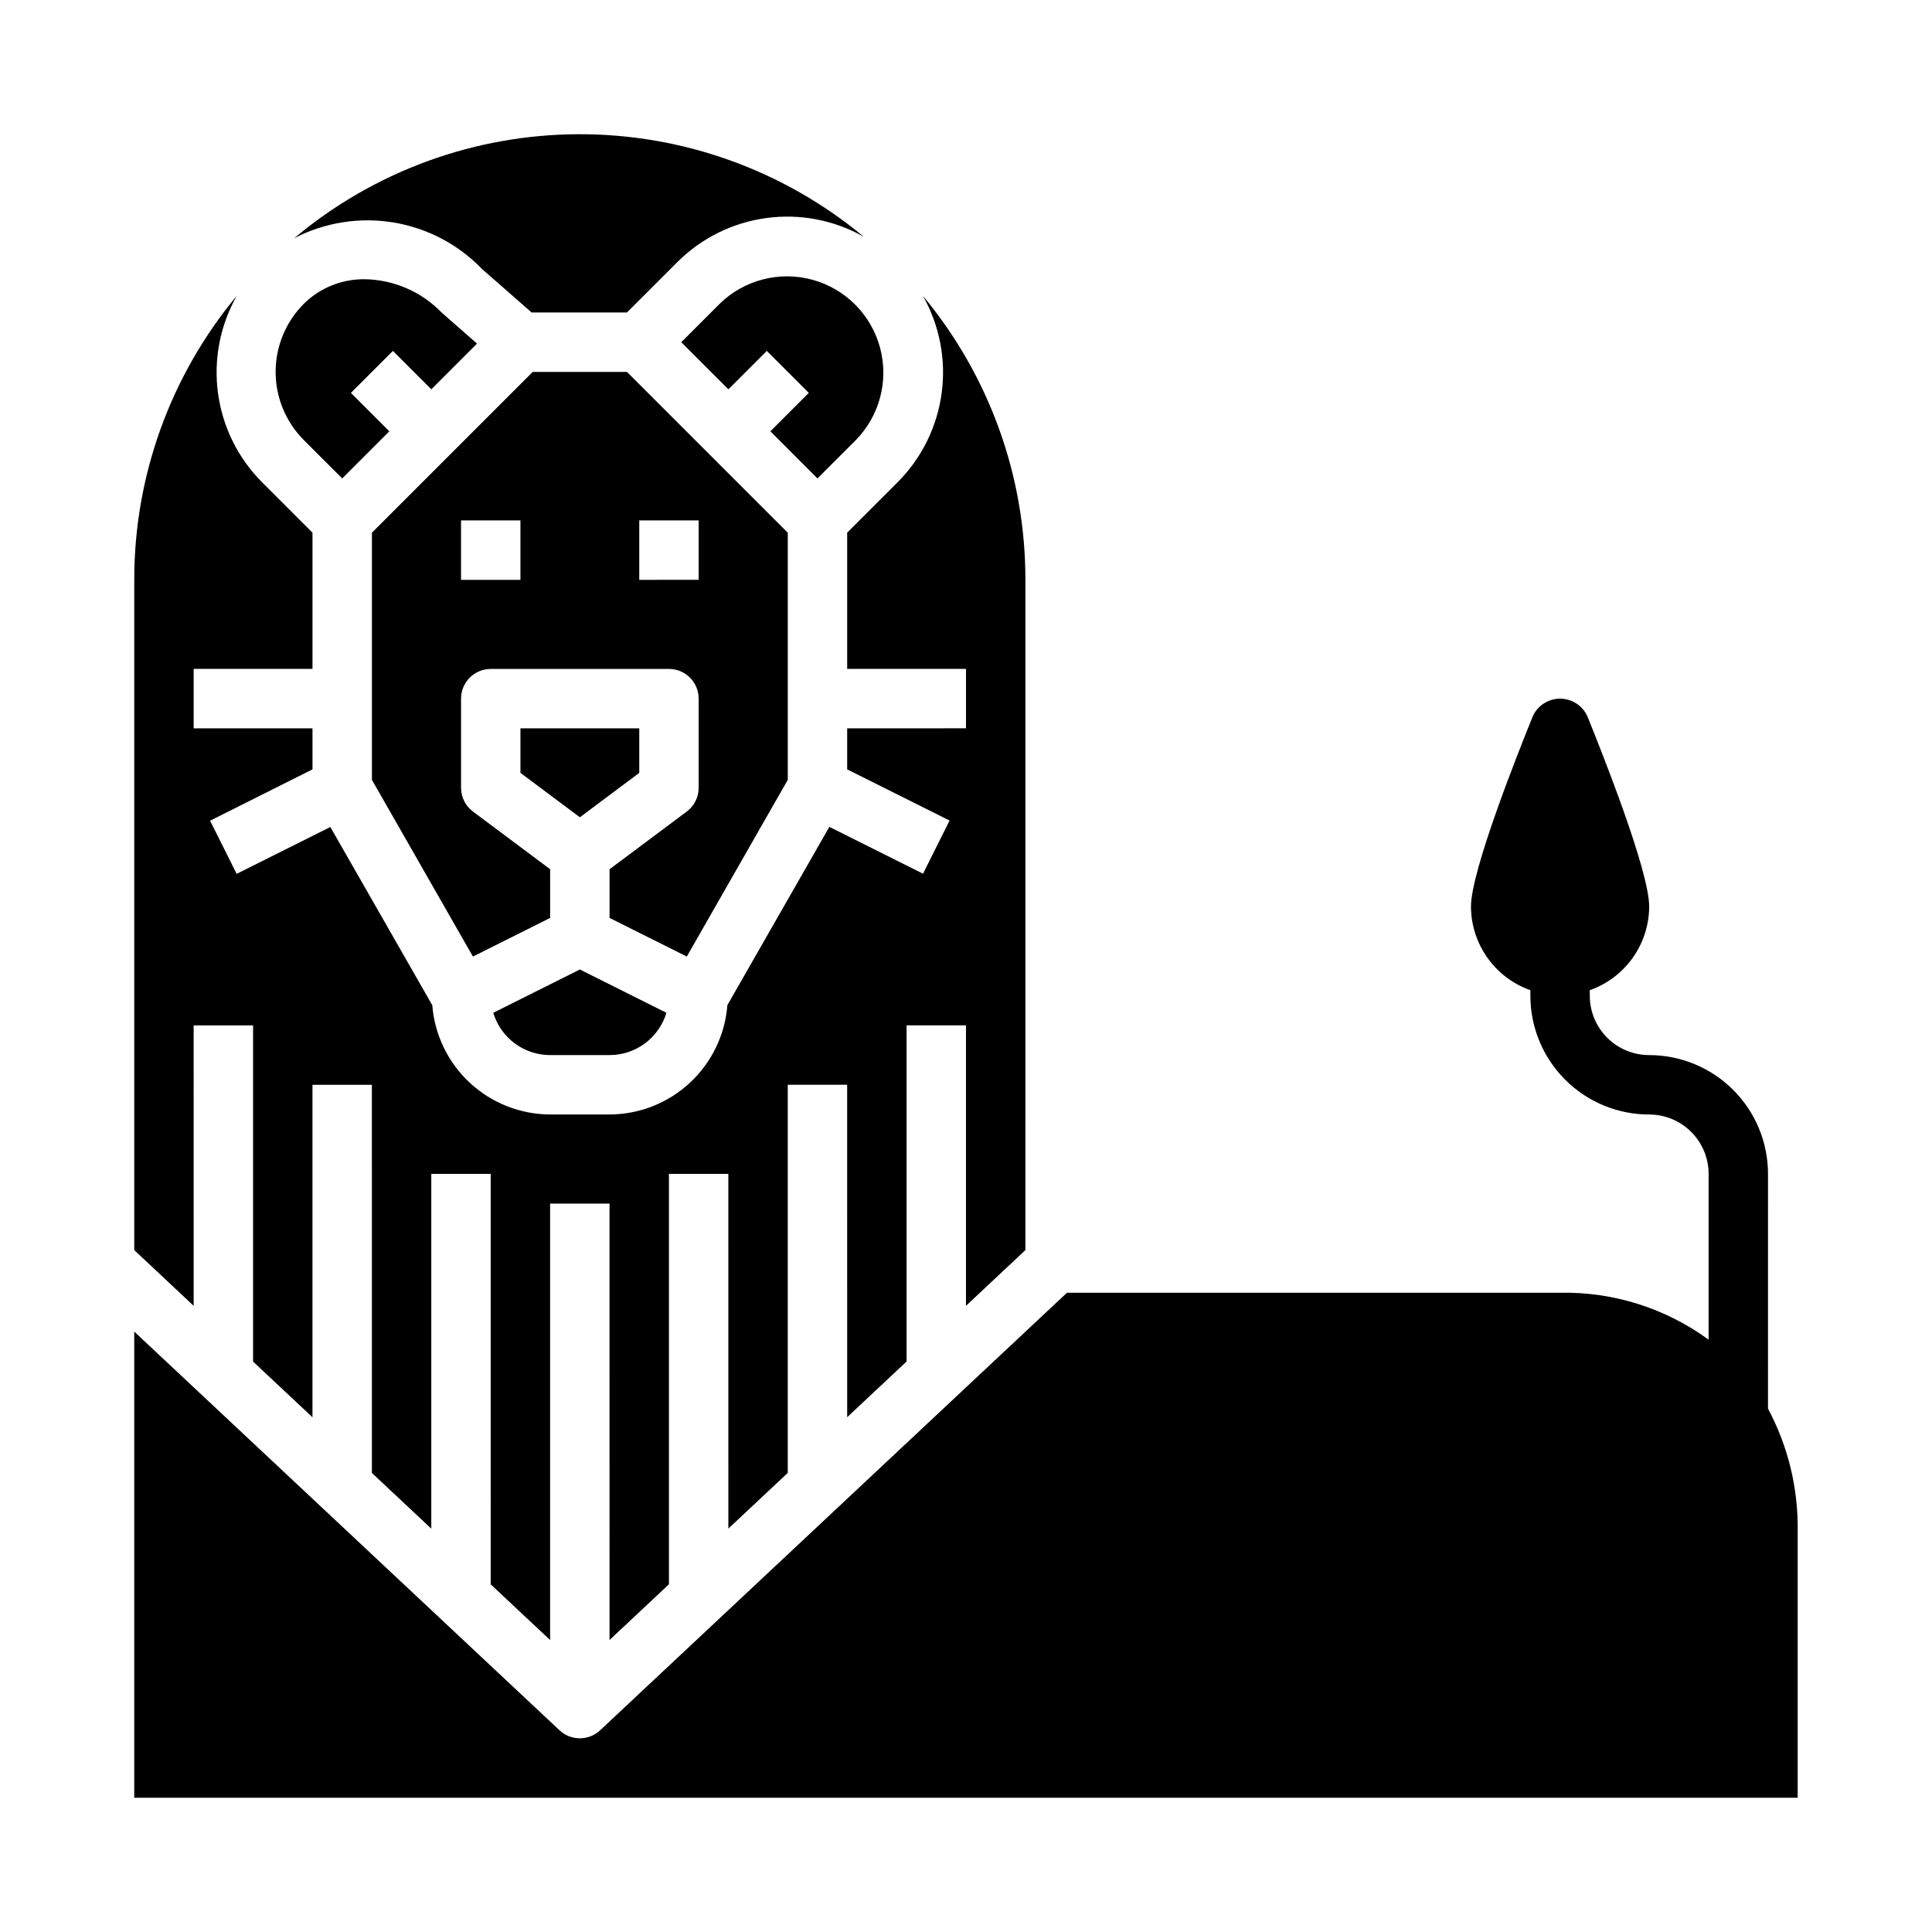 <?xml version="1.0" encoding="UTF-8"?>
<!-- Uploaded to: SVG Find, www.svgrepo.com, Generator: SVG Find Mixer Tools -->
<svg fill="#000000" width="800px" height="800px" version="1.1" viewBox="144 144 512 512" xmlns="http://www.w3.org/2000/svg">
 <g>
  <path d="m370.82 260.61c6.328-6.473 8.754-15.812 6.379-24.547s-9.199-15.559-17.934-17.934-18.074 0.051-24.547 6.379l-10.176 10.18 12.484 12.484 10.18-10.18 11.133 11.133-10.184 10.176 12.484 12.488z"/>
  <path d="m352.77 350.67v-65.496l-42.617-42.617h-24.973l-42.617 42.617v65.496l26.766 46.824 20.469-10.234-0.004-12.902-20.465-15.297c-1.984-1.484-3.148-3.816-3.148-6.297v-23.617c0-4.348 3.523-7.871 7.871-7.871h47.23c2.09 0 4.09 0.832 5.566 2.305 1.477 1.477 2.305 3.481 2.305 5.566v23.617c0 2.481-1.164 4.812-3.148 6.297l-20.465 15.297v12.902l20.469 10.234zm-70.848-53.008h-15.742v-15.746h15.742zm31.488 0v-15.746h15.742v15.742z"/>
  <path d="m289.79 423.61h15.746c3.383 0 6.676-1.09 9.391-3.109 2.715-2.019 4.707-4.859 5.684-8.098l-22.945-11.48-22.945 11.477-0.004 0.004c0.977 3.238 2.969 6.078 5.684 8.098 2.715 2.019 6.008 3.109 9.391 3.109z"/>
  <path d="m313.41 337.02h-31.488v11.801l15.746 11.766 15.742-11.766z"/>
  <path d="m612.54 455.1c0-8.352-3.316-16.359-9.223-22.266-5.906-5.902-13.914-9.223-22.266-9.223-4.176 0-8.18-1.656-11.133-4.609s-4.609-6.957-4.609-11.133v-1.457c4.586-1.621 8.559-4.621 11.379-8.586 2.816-3.969 4.344-8.707 4.363-13.574 0-9.523-12.516-40.855-16.297-50.223h0.004c-1.234-2.953-4.121-4.875-7.324-4.875-3.199 0-6.086 1.922-7.32 4.875-3.777 9.367-16.293 40.699-16.293 50.223 0.02 4.867 1.543 9.605 4.363 13.574 2.816 3.965 6.793 6.965 11.379 8.586v1.457c0 8.352 3.316 16.359 9.223 22.266s13.914 9.223 22.266 9.223c4.176 0 8.18 1.656 11.133 4.609s4.613 6.957 4.613 11.133v43.926c-11.406-8.34-25.234-12.711-39.363-12.438h-130.68l-123.71 115.95c-3.027 2.84-7.742 2.84-10.77 0l-112.7-105.65v123.53h440.83v-70.848c0.137-11.25-2.57-22.352-7.871-32.273z"/>
  <path d="m195.32 415.74h15.746v89.09l15.742 14.762v-88.105h15.742l0.004 102.86 15.742 14.762v-94.012h15.742l0.004 108.77 15.742 14.762v-115.66h15.742l0.004 115.65 15.742-14.762v-108.77h15.742l0.004 94.008 15.742-14.762v-102.86h15.742l0.004 88.102 15.742-14.762v-89.086h15.742v74.328l15.742-14.762 0.004-177.64c0.023-27.492-9.59-54.121-27.164-75.258 4.422 7.82 6.172 16.875 4.973 25.781-1.195 8.906-5.269 17.176-11.602 23.551l-13.438 13.438v36.102h31.488v15.742l-31.488 0.004v10.879l27.137 13.562-7.039 14.09-24.82-12.414-27.016 47.23-0.004 0.004c-0.613 7.871-4.168 15.223-9.953 20.594-5.789 5.371-13.387 8.367-21.281 8.391h-15.746c-7.887-0.027-15.48-3.016-21.266-8.383-5.785-5.363-9.34-12.707-9.961-20.57l-27.016-47.23-24.832 12.418-7.039-14.09 27.137-13.602v-10.879h-31.488v-15.746h31.488v-36.102l-13.438-13.438c-6.332-6.375-10.406-14.645-11.602-23.551-1.199-8.906 0.551-17.961 4.977-25.781-17.578 21.137-27.191 47.766-27.168 75.258v177.64l15.742 14.762z"/>
  <path d="m271.74 215.29 13.141 11.523h25.27l13.438-13.438c6.375-6.332 14.645-10.406 23.551-11.602 8.906-1.199 17.961 0.551 25.781 4.977-21.219-17.633-47.957-27.25-75.547-27.18-27.59 0.07-54.277 9.824-75.406 27.562 8.066-4.184 17.273-5.652 26.242-4.184s17.223 5.797 23.531 12.34z"/>
  <path d="m234.69 270.79 12.484-12.488-10.18-10.18 11.133-11.133 10.176 10.184 12.113-12.113-9.445-8.289v-0.004c-5.332-5.488-12.625-8.641-20.277-8.77-6.047-0.082-11.879 2.262-16.184 6.512-4.781 4.793-7.465 11.281-7.465 18.051 0 6.766 2.684 13.258 7.465 18.051z"/>
 </g>
</svg>